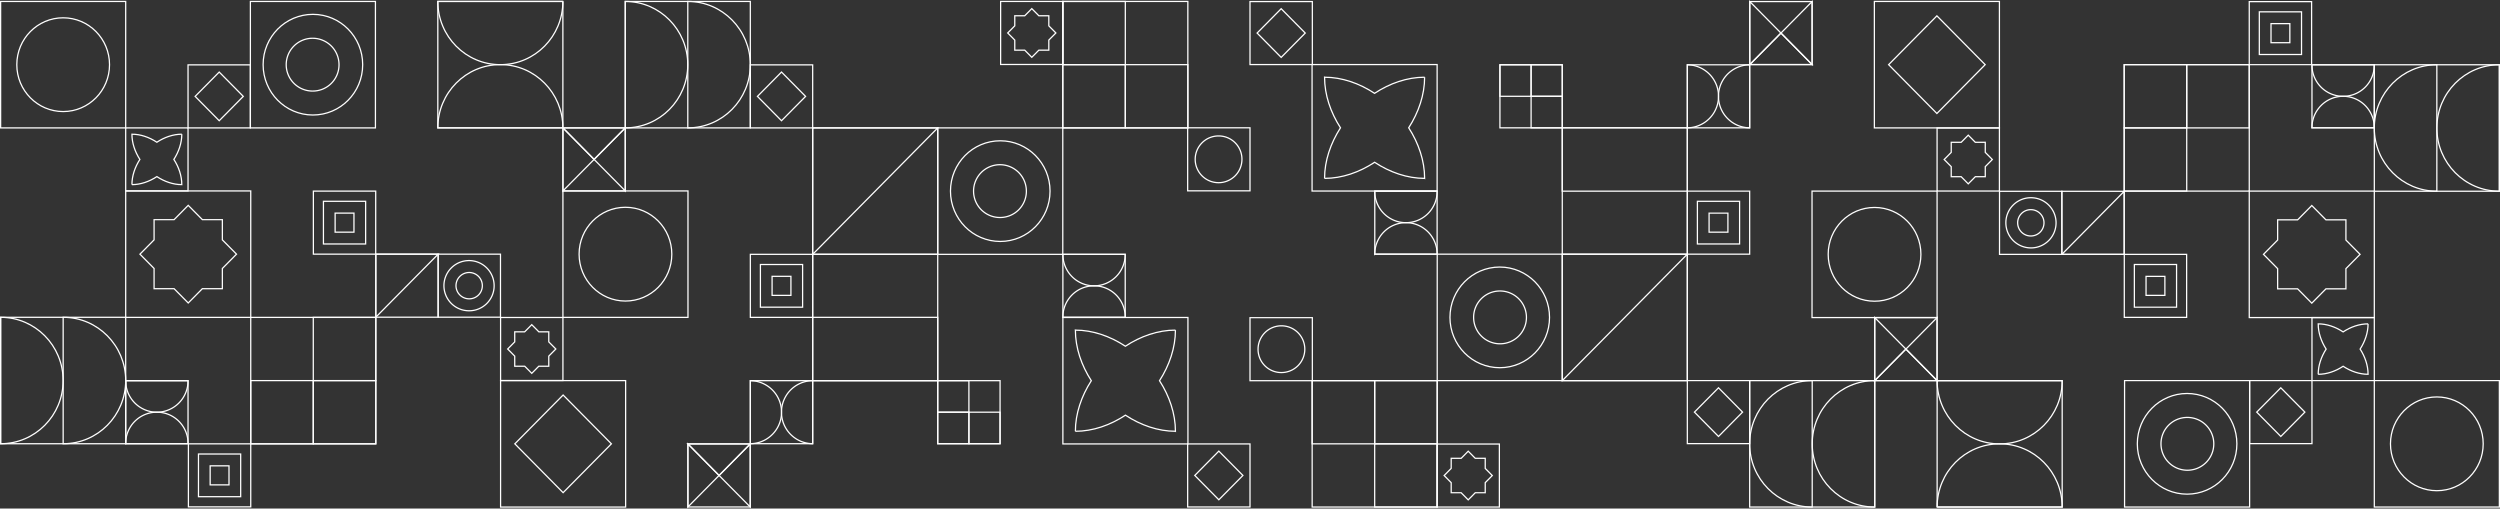 <svg xmlns="http://www.w3.org/2000/svg" width="2477.154" height="503.855" viewBox="0 0 2477.154 503.855">
  <rect x="0" y="0" width="2477.154" height="503.855" fill="#333333" stroke="none"/>
  <g id="Group_257" data-name="Group 257" transform="translate(0.625 -160.57)">
    <g id="Group_256" data-name="Group 256" transform="translate(0 162)">
      <g id="Group_224" data-name="Group 224" transform="translate(928.538 125.293)">
        <rect id="Rectangle_70" data-name="Rectangle 70" width="123.912" height="125.293" fill="none" stroke="#fff" stroke-miterlimit="10" stroke-width="1.25"/>
        <path id="Path_71" data-name="Path 71" d="M2699.633,484.1c-27.241,0-49.325-22.33-49.325-49.874s22.084-49.874,49.325-49.874,49.324,22.33,49.324,49.874-22.083,49.874-49.324,49.874h0" transform="translate(-2637.679 -371.577)" fill="none" stroke="#fff" stroke-miterlimit="10" stroke-width="1.25"/>
        <path id="Path_72" data-name="Path 72" d="M2742.205,502.663a26.159,26.159,0,1,1,25.869-26.158h0a26.015,26.015,0,0,1-25.869,26.158" transform="translate(-2680.251 -413.869)" fill="none" stroke="#fff" stroke-miterlimit="10" stroke-width="1.25"/>
      </g>
      <g id="Group_225" data-name="Group 225" transform="translate(247.464 0.011)">
        <rect id="Rectangle_70-2" data-name="Rectangle 70" width="123.912" height="125.293" fill="none" stroke="#fff" stroke-miterlimit="10" stroke-width="1.25"/>
        <path id="Path_71-2" data-name="Path 71" d="M782.35,135.307c-27.241,0-49.325-22.33-49.325-49.874s22.084-49.874,49.325-49.874,49.325,22.33,49.325,49.874-22.084,49.874-49.325,49.874h0" transform="translate(-720.396 -22.786)" fill="none" stroke="#fff" stroke-miterlimit="10" stroke-width="1.25"/>
        <path id="Path_72-2" data-name="Path 72" d="M824.923,153.871a26.159,26.159,0,1,1,25.869-26.158h0a26.015,26.015,0,0,1-25.869,26.158" transform="translate(-762.969 -65.078)" fill="none" stroke="#fff" stroke-miterlimit="10" stroke-width="1.25"/>
      </g>
      <g id="Group_226" data-name="Group 226" transform="translate(804.628 250.503)">
        <rect id="Rectangle_71" data-name="Rectangle 71" width="123.908" height="125.293" fill="none" stroke="#fff" stroke-miterlimit="10" stroke-width="1.25"/>
        <rect id="Rectangle_72" data-name="Rectangle 72" width="123.908" height="62.784" transform="translate(0 62.509)" fill="none" stroke="#fff" stroke-miterlimit="10" stroke-width="1.25"/>
      </g>
      <g id="Group_227" data-name="Group 227" transform="translate(1052.541 313.149)">
        <rect id="Rectangle_77" data-name="Rectangle 77" width="123.912" height="125.293" fill="none" stroke="#fff" stroke-miterlimit="10" stroke-width="1.25"/>
        <path id="Path_172" data-name="Path 172" d="M2998.731,1006.912c17.284,0,34.48-6.011,49.581-15.947,15.131,9.94,32.332,15.94,49.536,15.942l.006.005v-.005c0-17.473-5.944-34.858-15.769-50.124,9.833-15.3,15.769-32.7,15.769-50.1" transform="translate(-2986.335 -894.154)" fill="none" stroke="#fff" stroke-miterlimit="10" stroke-width="1.25"/>
        <path id="Path_173" data-name="Path 173" d="M3097.853,906.671c-17.284,0-34.481,6.011-49.581,15.947-15.13-9.94-32.332-15.94-49.535-15.942l-.006-.005v.005h0c0,17.473,5.945,34.857,15.769,50.122-9.833,15.3-15.769,32.7-15.769,50.1" transform="translate(-2986.335 -894.144)" fill="none" stroke="#fff" stroke-miterlimit="10" stroke-width="1.25"/>
      </g>
      <g id="Group_228" data-name="Group 228" transform="translate(618.927 0)">
        <rect id="Rectangle_78" data-name="Rectangle 78" width="123.912" height="125.293" fill="none" stroke="#fff" stroke-miterlimit="10" stroke-width="1.25"/>
        <path id="Path_80" data-name="Path 80" d="M1743.175-.03c34.217.01,61.948,28.066,61.938,62.664s-27.734,62.618-61.938,62.628Z" transform="translate(-1743.175 0.03)" fill="none" stroke="#fff" stroke-miterlimit="10" stroke-width="1.25"/>
        <path id="Path_81" data-name="Path 81" d="M1917.585-.03C1951.8-.039,1979.548,28,1979.557,62.6s-27.722,62.654-61.94,62.662h-.032Z" transform="translate(-1855.629 0.03)" fill="none" stroke="#fff" stroke-miterlimit="10" stroke-width="1.25"/>
      </g>
      <g id="Group_229" data-name="Group 229" transform="translate(0 312.964)">
        <rect id="Rectangle_78-2" data-name="Rectangle 78" width="123.912" height="125.293" transform="translate(0 0)" fill="none" stroke="#fff" stroke-miterlimit="10" stroke-width="1.25"/>
        <path id="Path_80-2" data-name="Path 80" d="M.842,871.278c34.217.01,61.948,28.066,61.938,62.664S35.045,996.561.842,996.571Z" transform="translate(-0.842 -871.278)" fill="none" stroke="#fff" stroke-miterlimit="10" stroke-width="1.25"/>
        <path id="Path_81-2" data-name="Path 81" d="M175.252,871.278c34.217-.009,61.963,28.032,61.972,62.63s-27.722,62.654-61.94,62.663h-.032Z" transform="translate(-113.296 -871.278)" fill="none" stroke="#fff" stroke-miterlimit="10" stroke-width="1.25"/>
      </g>
      <g id="Group_230" data-name="Group 230" transform="translate(495.383 375.703)">
        <rect id="Rectangle_79" data-name="Rectangle 79" width="123.912" height="125.293" fill="none" stroke="#fff" stroke-miterlimit="10" stroke-width="1.25"/>
        <path id="Rectangle_80" data-name="Rectangle 80" d="M.377.377,68.408,0l-.377,68.031L0,68.408Z" transform="translate(13.584 62.646) rotate(-45)" fill="none" stroke="#fff" stroke-width="1.25"/>
      </g>
      <g id="Group_231" data-name="Group 231" transform="translate(0.008 0.011)">
        <rect id="Rectangle_81" data-name="Rectangle 81" width="123.912" height="125.293" fill="none" stroke="#fff" stroke-miterlimit="10" stroke-width="1.25"/>
        <path id="Path_82" data-name="Path 82" d="M91.9,45.1c-25.37,0-45.936,20.8-45.936,46.448S66.531,137.993,91.9,137.993s45.936-20.8,45.936-46.448h0c0-25.653-20.566-46.448-45.936-46.448" transform="translate(-29.944 -28.898)" fill="none" stroke="#fff" stroke-miterlimit="10" stroke-width="1.25"/>
      </g>
      <g id="Group_232" data-name="Group 232" transform="translate(247.831 313.057)">
        <rect id="Rectangle_87" data-name="Rectangle 87" width="123.912" height="125.293" transform="translate(0 0.002)" fill="none" stroke="#fff" stroke-miterlimit="10" stroke-width="1.25"/>
        <rect id="Rectangle_88" data-name="Rectangle 88" width="61.956" height="62.646" transform="translate(61.956)" fill="none" stroke="#fff" stroke-miterlimit="10" stroke-width="1.25"/>
        <rect id="Rectangle_89" data-name="Rectangle 89" width="61.956" height="62.646" transform="translate(0 62.646)" fill="none" stroke="#fff" stroke-miterlimit="10" stroke-width="1.25"/>
        <rect id="Rectangle_90" data-name="Rectangle 90" width="61.956" height="62.646" transform="translate(61.956 62.646)" fill="none" stroke="#fff" stroke-miterlimit="10" stroke-width="1.25"/>
      </g>
      <g id="Group_233" data-name="Group 233" transform="translate(557.154 187.764)">
        <rect id="Rectangle_93" data-name="Rectangle 93" width="123.912" height="125.293" fill="none" stroke="#fff" stroke-miterlimit="10" stroke-width="1.25"/>
        <path id="Path_86" data-name="Path 86" d="M1660.316,567.811c-25.37,0-45.936,20.8-45.936,46.449s20.566,46.448,45.937,46.448,45.936-20.8,45.936-46.448-20.566-46.448-45.937-46.448h0" transform="translate(-1598.359 -551.613)" fill="none" stroke="#fff" stroke-miterlimit="10" stroke-width="1.25"/>
      </g>
      <g id="Group_234" data-name="Group 234" transform="translate(433.195 0)">
        <rect id="Rectangle_94" data-name="Rectangle 94" width="123.912" height="125.293" fill="none" stroke="#fff" stroke-miterlimit="10" stroke-width="1.25"/>
        <path id="Path_87" data-name="Path 87" d="M1220.324,236.839c0-34.6,27.739-62.646,61.956-62.646s61.956,28.048,61.956,62.646Z" transform="translate(-1220.324 -111.614)" fill="none" stroke="#fff" stroke-miterlimit="10" stroke-width="1.25"/>
        <path id="Path_88" data-name="Path 88" d="M1344.235-.03c0,34.6-27.737,62.647-61.954,62.648h0c-34.218,0-61.956-28.048-61.956-62.647h123.911Z" transform="translate(-1220.324 0.03)" fill="none" stroke="#fff" stroke-miterlimit="10" stroke-width="1.25"/>
      </g>
      <g id="Group_235" data-name="Group 235" transform="translate(804.626 125.291)">
        <rect id="Rectangle_95" data-name="Rectangle 95" width="123.912" height="125.291" transform="translate(0 0.006)" fill="none" stroke="#fff" stroke-miterlimit="10" stroke-width="1.25"/>
        <path id="Path_89" data-name="Path 89" d="M2389.843,348.786h-123.91V474.08Z" transform="translate(-2265.933 -348.786)" fill="none" stroke="#fff" stroke-miterlimit="10" stroke-width="1.25"/>
      </g>
      <g id="Group_236" data-name="Group 236" transform="translate(123.919 187.764)">
        <rect id="Rectangle_96" data-name="Rectangle 96" width="123.912" height="125.293" fill="none" stroke="#fff" stroke-miterlimit="10" stroke-width="1.25"/>
        <path id="Path_174" data-name="Path 174" d="M471.094,625l14.014-14.17-14.014-14.17V576.65H451.307L437.27,562.456,423.232,576.65H403.438v20.014l-14.007,14.163,14.007,14.164V645.04h19.828l14,14.16,14-14.16h19.821Z" transform="translate(-375.312 -548.182)" fill="none" stroke="#fff" stroke-miterlimit="10" stroke-width="1.25"/>
      </g>
      <g id="Group_237" data-name="Group 237" transform="translate(1052.45 0)">
        <rect id="Rectangle_99" data-name="Rectangle 99" width="123.912" height="125.293" fill="none" stroke="#fff" stroke-miterlimit="10" stroke-width="1.25"/>
        <rect id="Rectangle_100" data-name="Rectangle 100" width="61.956" height="62.646" transform="translate(61.956 62.646)" fill="none" stroke="#fff" stroke-miterlimit="10" stroke-width="1.25"/>
        <rect id="Rectangle_101" data-name="Rectangle 101" width="61.956" height="62.646" fill="none" stroke="#fff" stroke-miterlimit="10" stroke-width="1.25"/>
        <rect id="Rectangle_102" data-name="Rectangle 102" width="61.956" height="62.646" transform="translate(0 62.646)" fill="none" stroke="#fff" stroke-miterlimit="10" stroke-width="1.25"/>
      </g>
      <g id="Group_238" data-name="Group 238" transform="translate(433.513 250.411)">
        <rect id="Rectangle_70-3" data-name="Rectangle 70" width="61.772" height="62.461" fill="none" stroke="#fff" stroke-miterlimit="10" stroke-width="1.25"/>
        <path id="Path_71-3" data-name="Path 71" d="M1263.53,764.58a24.865,24.865,0,1,1,24.589-24.863,24.727,24.727,0,0,1-24.589,24.863h0" transform="translate(-1232.645 -708.487)" fill="none" stroke="#fff" stroke-miterlimit="10" stroke-width="1.25"/>
        <path id="Path_72-3" data-name="Path 72" d="M1284.753,773.835a13.041,13.041,0,1,1,12.9-13.04h0a12.969,12.969,0,0,1-12.9,13.04" transform="translate(-1253.868 -729.57)" fill="none" stroke="#fff" stroke-miterlimit="10" stroke-width="1.25"/>
      </g>
      <g id="Group_239" data-name="Group 239" transform="translate(680.982 438.44)">
        <rect id="Rectangle_73" data-name="Rectangle 73" width="61.772" height="62.461" transform="translate(0.001 0)" fill="none" stroke="#fff" stroke-miterlimit="10" stroke-width="1.25"/>
        <path id="Path_73" data-name="Path 73" d="M1917.866,1220.612l30.885,31.234-30.886,31.23Z" transform="translate(-1917.865 -1220.612)" fill="none" stroke="#fff" stroke-miterlimit="10" stroke-width="1.25"/>
        <path id="Path_74" data-name="Path 74" d="M2035.695,1283.073l-30.881-31.227,30.885-31.234Z" transform="translate(-1973.927 -1220.612)" fill="none" stroke="#fff" stroke-miterlimit="10" stroke-width="1.25"/>
        <path id="Path_75" data-name="Path 75" d="M1979.639,1220.613l-30.886,31.233-30.886-31.234Z" transform="translate(-1917.866 -1220.612)" fill="none" stroke="#fff" stroke-miterlimit="10" stroke-width="1.25"/>
      </g>
      <g id="Group_240" data-name="Group 240" transform="translate(557.154 125.292)">
        <rect id="Rectangle_73-2" data-name="Rectangle 73" width="61.772" height="62.461" transform="translate(0.001 0)" fill="none" stroke="#fff" stroke-miterlimit="10" stroke-width="1.25"/>
        <path id="Path_73-2" data-name="Path 73" d="M1569.279,348.791l30.885,31.234-30.886,31.23Z" transform="translate(-1569.278 -348.791)" fill="none" stroke="#fff" stroke-miterlimit="10" stroke-width="1.25"/>
        <path id="Path_74-2" data-name="Path 74" d="M1687.109,411.252l-30.88-31.227,30.885-31.234Z" transform="translate(-1625.341 -348.791)" fill="none" stroke="#fff" stroke-miterlimit="10" stroke-width="1.25"/>
        <path id="Path_75-2" data-name="Path 75" d="M1631.053,348.792l-30.886,31.233-30.886-31.234Z" transform="translate(-1569.28 -348.791)" fill="none" stroke="#fff" stroke-miterlimit="10" stroke-width="1.25"/>
      </g>
      <g id="Group_241" data-name="Group 241" transform="translate(309.879 187.942)">
        <rect id="Rectangle_74" data-name="Rectangle 74" width="61.772" height="62.461" fill="none" stroke="#fff" stroke-miterlimit="10" stroke-width="1.25"/>
        <rect id="Rectangle_75" data-name="Rectangle 75" width="41.821" height="42.287" transform="translate(9.975 10.087)" fill="none" stroke="#fff" stroke-miterlimit="10" stroke-width="1.25"/>
        <rect id="Rectangle_76" data-name="Rectangle 76" width="18.665" height="18.873" transform="translate(21.553 21.794)" fill="none" stroke="#fff" stroke-miterlimit="10" stroke-width="1.25"/>
      </g>
      <g id="Group_242" data-name="Group 242" transform="translate(742.854 250.574)">
        <rect id="Rectangle_74-2" data-name="Rectangle 74" width="61.772" height="62.461" fill="none" stroke="#fff" stroke-miterlimit="10" stroke-width="1.25"/>
        <rect id="Rectangle_75-2" data-name="Rectangle 75" width="41.821" height="42.287" transform="translate(9.975 10.087)" fill="none" stroke="#fff" stroke-miterlimit="10" stroke-width="1.25"/>
        <rect id="Rectangle_76-2" data-name="Rectangle 76" width="18.665" height="18.873" transform="translate(21.553 21.794)" fill="none" stroke="#fff" stroke-miterlimit="10" stroke-width="1.25"/>
      </g>
      <g id="Group_243" data-name="Group 243" transform="translate(186.059 438.349)">
        <rect id="Rectangle_74-3" data-name="Rectangle 74" width="61.772" height="62.461" fill="none" stroke="#fff" stroke-miterlimit="10" stroke-width="1.25"/>
        <rect id="Rectangle_75-3" data-name="Rectangle 75" width="41.821" height="42.287" transform="translate(9.975 10.087)" fill="none" stroke="#fff" stroke-miterlimit="10" stroke-width="1.25"/>
        <rect id="Rectangle_76-3" data-name="Rectangle 76" width="18.665" height="18.873" transform="translate(21.553 21.794)" fill="none" stroke="#fff" stroke-miterlimit="10" stroke-width="1.25"/>
      </g>
      <g id="Group_244" data-name="Group 244" transform="translate(123.919 125.303)">
        <rect id="Rectangle_77-2" data-name="Rectangle 77" width="61.772" height="62.461" fill="none" stroke="#fff" stroke-miterlimit="10" stroke-width="1.25"/>
        <path id="Path_175" data-name="Path 175" d="M367.082,416.179c8.616,0,17.189-3,24.717-7.95,7.543,4.955,16.118,7.947,24.694,7.947l0,0v0h0c0-8.711-2.964-17.377-7.861-24.987,4.9-7.628,7.861-16.3,7.861-24.975" transform="translate(-360.902 -359.967)" fill="none" stroke="#fff" stroke-miterlimit="10" stroke-width="1.25"/>
        <path id="Path_176" data-name="Path 176" d="M416.5,366.207c-8.616,0-17.189,3-24.717,7.95-7.543-4.955-16.118-7.947-24.694-7.947l0,0v0h0c0,8.711,2.964,17.377,7.861,24.987-4.9,7.628-7.861,16.3-7.861,24.975" transform="translate(-360.902 -359.962)" fill="none" stroke="#fff" stroke-miterlimit="10" stroke-width="1.25"/>
      </g>
      <g id="Group_245" data-name="Group 245" transform="translate(185.692 62.843)">
        <rect id="Rectangle_79-2" data-name="Rectangle 79" width="61.772" height="62.461" fill="none" stroke="#fff" stroke-miterlimit="10" stroke-width="1.25"/>
        <path id="Rectangle_80-2" data-name="Rectangle 80" d="M.188.188,34.1,0l-.188,33.915L0,34.1Z" transform="translate(6.772 31.23) rotate(-45)" fill="none" stroke="#fff" stroke-width="1.25"/>
      </g>
      <g id="Group_246" data-name="Group 246" transform="translate(742.854 375.762)">
        <rect id="Rectangle_82" data-name="Rectangle 82" width="61.772" height="62.461" fill="none" stroke="#fff" stroke-miterlimit="10" stroke-width="1.25"/>
        <path id="Path_83" data-name="Path 83" d="M2209.863,1108.574a31.232,31.232,0,0,1-.007-62.461h.007Z" transform="translate(-2148.092 -1046.113)" fill="none" stroke="#fff" stroke-miterlimit="10" stroke-width="1.25"/>
        <path id="Path_84" data-name="Path 84" d="M2092.039,1046.113a31.232,31.232,0,0,1,0,62.461h0Z" transform="translate(-2092.039 -1046.113)" fill="none" stroke="#fff" stroke-miterlimit="10" stroke-width="1.25"/>
      </g>
      <g id="Group_247" data-name="Group 247" transform="translate(990.858 0)">
        <rect id="Rectangle_84" data-name="Rectangle 84" width="61.772" height="62.461" fill="none" stroke="#fff" stroke-miterlimit="10" stroke-width="1.25"/>
        <path id="Path_177" data-name="Path 177" d="M2850.718,50.959,2857.7,43.9l-6.986-7.064V26.858h-9.863l-7-7.077-7,7.077h-9.867v9.977l-6.983,7.061,6.983,7.061v10h9.886l6.98,7.058,6.98-7.058h9.882Z" transform="translate(-2802.969 -12.665)" fill="none" stroke="#fff" stroke-miterlimit="10" stroke-width="1.25"/>
      </g>
      <g id="Group_248" data-name="Group 248" transform="translate(742.854 62.843)">
        <rect id="Rectangle_91" data-name="Rectangle 91" width="61.772" height="62.461" fill="none" stroke="#fff" stroke-miterlimit="10" stroke-width="1.25"/>
        <path id="Rectangle_92" data-name="Rectangle 92" d="M.188.188,34.1,0l-.188,33.915L0,34.1Z" transform="translate(6.772 31.23) rotate(-45)" fill="none" stroke="#fff" stroke-width="1.25"/>
      </g>
      <g id="Group_249" data-name="Group 249" transform="translate(1176.18 438.442)">
        <rect id="Rectangle_91-2" data-name="Rectangle 91" width="61.772" height="62.461" fill="none" stroke="#fff" stroke-miterlimit="10" stroke-width="1.25"/>
        <path id="Rectangle_92-2" data-name="Rectangle 92" d="M.188.188,34.1,0l-.188,33.915L0,34.1Z" transform="translate(6.772 31.23) rotate(-45)" fill="none" stroke="#fff" stroke-width="1.25"/>
      </g>
      <g id="Group_250" data-name="Group 250" transform="translate(1176.18 125.2)">
        <rect id="Rectangle_93-2" data-name="Rectangle 93" width="61.772" height="62.461" fill="none" stroke="#fff" stroke-miterlimit="10" stroke-width="1.25"/>
        <path id="Path_86-2" data-name="Path 86" d="M3357.273,371.014a23.157,23.157,0,1,0,22.9,23.155,23.028,23.028,0,0,0-22.9-23.155h0" transform="translate(-3326.386 -362.939)" fill="none" stroke="#fff" stroke-miterlimit="10" stroke-width="1.25"/>
      </g>
      <g id="Group_251" data-name="Group 251" transform="translate(1052.541 250.585)">
        <rect id="Rectangle_94-2" data-name="Rectangle 94" width="61.772" height="62.461" fill="none" stroke="#fff" stroke-miterlimit="10" stroke-width="1.25"/>
        <path id="Path_87-2" data-name="Path 87" d="M2963.836,815.7a30.888,30.888,0,1,1,61.772,0Z" transform="translate(-2963.836 -753.269)" fill="none" stroke="#fff" stroke-miterlimit="10" stroke-width="1.25"/>
        <path id="Path_88-2" data-name="Path 88" d="M3025.608,697.613a31.06,31.06,0,0,1-30.885,31.231h0a31.06,31.06,0,0,1-30.886-31.23h61.772Z" transform="translate(-2963.836 -697.613)" fill="none" stroke="#fff" stroke-miterlimit="10" stroke-width="1.25"/>
      </g>
      <g id="Group_252" data-name="Group 252" transform="translate(123.919 375.796)">
        <rect id="Rectangle_94-3" data-name="Rectangle 94" width="61.772" height="62.461" transform="translate(0 0)" fill="none" stroke="#fff" stroke-miterlimit="10" stroke-width="1.25"/>
        <path id="Path_87-3" data-name="Path 87" d="M349.686,1164.29a30.888,30.888,0,1,1,61.772,0Z" transform="translate(-349.686 -1101.863)" fill="none" stroke="#fff" stroke-miterlimit="10" stroke-width="1.25"/>
        <path id="Path_88-3" data-name="Path 88" d="M411.458,1046.206a31.06,31.06,0,0,1-30.885,31.231h0a31.06,31.06,0,0,1-30.886-31.231h61.772Z" transform="translate(-349.686 -1046.206)" fill="none" stroke="#fff" stroke-miterlimit="10" stroke-width="1.25"/>
      </g>
      <g id="Group_253" data-name="Group 253" transform="translate(371.742 250.41)">
        <rect id="Rectangle_95-2" data-name="Rectangle 95" width="61.772" height="62.46" transform="translate(0 0.003)" fill="none" stroke="#fff" stroke-miterlimit="10" stroke-width="1.25"/>
        <path id="Path_89-2" data-name="Path 89" d="M1109.1,697.126h-61.771v62.461Z" transform="translate(-1047.326 -697.126)" fill="none" stroke="#fff" stroke-miterlimit="10" stroke-width="1.25"/>
      </g>
      <g id="Group_254" data-name="Group 254" transform="translate(495.383 313.149)">
        <rect id="Rectangle_96-2" data-name="Rectangle 96" width="61.772" height="62.461" fill="none" stroke="#fff" stroke-miterlimit="10" stroke-width="1.25"/>
        <path id="Path_178" data-name="Path 178" d="M1455.911,922.785l6.986-7.064-6.986-7.064v-9.974h-9.864l-7-7.076-7,7.076h-9.868v9.978l-6.983,7.061,6.983,7.061v9.995h9.885l6.981,7.059,6.981-7.059h9.881Z" transform="translate(-1408.162 -884.491)" fill="none" stroke="#fff" stroke-miterlimit="10" stroke-width="1.25"/>
      </g>
      <g id="Group_255" data-name="Group 255" transform="translate(928.538 375.762)">
        <rect id="Rectangle_99-2" data-name="Rectangle 99" width="61.772" height="62.461" fill="none" stroke="#fff" stroke-miterlimit="10" stroke-width="1.25"/>
        <rect id="Rectangle_100-2" data-name="Rectangle 100" width="30.886" height="31.23" transform="translate(30.886 31.23)" fill="none" stroke="#fff" stroke-miterlimit="10" stroke-width="1.25"/>
        <rect id="Rectangle_101-2" data-name="Rectangle 101" width="30.886" height="31.23" fill="none" stroke="#fff" stroke-miterlimit="10" stroke-width="1.25"/>
        <rect id="Rectangle_102-2" data-name="Rectangle 102" width="30.886" height="31.23" transform="translate(0 31.23)" fill="none" stroke="#fff" stroke-miterlimit="10" stroke-width="1.25"/>
      </g>
    </g>
  </g>
  <g id="Group_258" data-name="Group 258" transform="translate(2476.529 664.425) rotate(180)">
    <g id="Group_256-2" data-name="Group 256" transform="translate(0 162)">
      <g id="Group_224-2" data-name="Group 224" transform="translate(928.538 125.293)">
        <rect id="Rectangle_70-4" data-name="Rectangle 70" width="123.912" height="125.293" fill="none" stroke="#fff" stroke-miterlimit="10" stroke-width="1.25"/>
        <path id="Path_71-4" data-name="Path 71" d="M2699.633,484.1c-27.241,0-49.325-22.33-49.325-49.874s22.084-49.874,49.325-49.874,49.324,22.33,49.324,49.874-22.083,49.874-49.324,49.874h0" transform="translate(-2637.679 -371.577)" fill="none" stroke="#fff" stroke-miterlimit="10" stroke-width="1.25"/>
        <path id="Path_72-4" data-name="Path 72" d="M2742.205,502.663a26.159,26.159,0,1,1,25.869-26.158h0a26.015,26.015,0,0,1-25.869,26.158" transform="translate(-2680.251 -413.869)" fill="none" stroke="#fff" stroke-miterlimit="10" stroke-width="1.25"/>
      </g>
      <g id="Group_225-2" data-name="Group 225" transform="translate(247.464 0.011)">
        <rect id="Rectangle_70-5" data-name="Rectangle 70" width="123.912" height="125.293" fill="none" stroke="#fff" stroke-miterlimit="10" stroke-width="1.25"/>
        <path id="Path_71-5" data-name="Path 71" d="M782.35,135.307c-27.241,0-49.325-22.33-49.325-49.874s22.084-49.874,49.325-49.874,49.325,22.33,49.325,49.874-22.084,49.874-49.325,49.874h0" transform="translate(-720.396 -22.786)" fill="none" stroke="#fff" stroke-miterlimit="10" stroke-width="1.25"/>
        <path id="Path_72-5" data-name="Path 72" d="M824.923,153.871a26.159,26.159,0,1,1,25.869-26.158h0a26.015,26.015,0,0,1-25.869,26.158" transform="translate(-762.969 -65.078)" fill="none" stroke="#fff" stroke-miterlimit="10" stroke-width="1.25"/>
      </g>
      <g id="Group_226-2" data-name="Group 226" transform="translate(804.628 250.503)">
        <rect id="Rectangle_71-2" data-name="Rectangle 71" width="123.908" height="125.293" fill="none" stroke="#fff" stroke-miterlimit="10" stroke-width="1.25"/>
        <rect id="Rectangle_72-2" data-name="Rectangle 72" width="123.908" height="62.784" transform="translate(0 62.509)" fill="none" stroke="#fff" stroke-miterlimit="10" stroke-width="1.25"/>
      </g>
      <g id="Group_227-2" data-name="Group 227" transform="translate(1052.541 313.149)">
        <rect id="Rectangle_77-3" data-name="Rectangle 77" width="123.912" height="125.293" fill="none" stroke="#fff" stroke-miterlimit="10" stroke-width="1.25"/>
        <path id="Path_172-2" data-name="Path 172" d="M2998.731,1006.912c17.284,0,34.48-6.011,49.581-15.947,15.131,9.94,32.332,15.94,49.536,15.942l.006.005v-.005c0-17.473-5.944-34.858-15.769-50.124,9.833-15.3,15.769-32.7,15.769-50.1" transform="translate(-2986.335 -894.154)" fill="none" stroke="#fff" stroke-miterlimit="10" stroke-width="1.25"/>
        <path id="Path_173-2" data-name="Path 173" d="M3097.853,906.671c-17.284,0-34.481,6.011-49.581,15.947-15.13-9.94-32.332-15.94-49.535-15.942l-.006-.005v.005h0c0,17.473,5.945,34.857,15.769,50.122-9.833,15.3-15.769,32.7-15.769,50.1" transform="translate(-2986.335 -894.144)" fill="none" stroke="#fff" stroke-miterlimit="10" stroke-width="1.25"/>
      </g>
      <g id="Group_228-2" data-name="Group 228" transform="translate(618.927 0)">
        <rect id="Rectangle_78-3" data-name="Rectangle 78" width="123.912" height="125.293" fill="none" stroke="#fff" stroke-miterlimit="10" stroke-width="1.25"/>
        <path id="Path_80-3" data-name="Path 80" d="M1743.175-.03c34.217.01,61.948,28.066,61.938,62.664s-27.734,62.618-61.938,62.628Z" transform="translate(-1743.175 0.03)" fill="none" stroke="#fff" stroke-miterlimit="10" stroke-width="1.25"/>
        <path id="Path_81-3" data-name="Path 81" d="M1917.585-.03C1951.8-.039,1979.548,28,1979.557,62.6s-27.722,62.654-61.94,62.662h-.032Z" transform="translate(-1855.629 0.03)" fill="none" stroke="#fff" stroke-miterlimit="10" stroke-width="1.25"/>
      </g>
      <g id="Group_229-2" data-name="Group 229" transform="translate(0 312.964)">
        <rect id="Rectangle_78-4" data-name="Rectangle 78" width="123.912" height="125.293" transform="translate(0 0)" fill="none" stroke="#fff" stroke-miterlimit="10" stroke-width="1.25"/>
        <path id="Path_80-4" data-name="Path 80" d="M.842,871.278c34.217.01,61.948,28.066,61.938,62.664S35.045,996.561.842,996.571Z" transform="translate(-0.842 -871.278)" fill="none" stroke="#fff" stroke-miterlimit="10" stroke-width="1.25"/>
        <path id="Path_81-4" data-name="Path 81" d="M175.252,871.278c34.217-.009,61.963,28.032,61.972,62.63s-27.722,62.654-61.94,62.663h-.032Z" transform="translate(-113.296 -871.278)" fill="none" stroke="#fff" stroke-miterlimit="10" stroke-width="1.25"/>
      </g>
      <g id="Group_230-2" data-name="Group 230" transform="translate(495.383 375.703)">
        <rect id="Rectangle_79-3" data-name="Rectangle 79" width="123.912" height="125.293" fill="none" stroke="#fff" stroke-miterlimit="10" stroke-width="1.25"/>
        <path id="Rectangle_80-3" data-name="Rectangle 80" d="M.377.377,68.408,0l-.377,68.031L0,68.408Z" transform="translate(13.584 62.646) rotate(-45)" fill="none" stroke="#fff" stroke-width="1.25"/>
      </g>
      <g id="Group_231-2" data-name="Group 231" transform="translate(0.008 0.011)">
        <rect id="Rectangle_81-2" data-name="Rectangle 81" width="123.912" height="125.293" fill="none" stroke="#fff" stroke-miterlimit="10" stroke-width="1.25"/>
        <path id="Path_82-2" data-name="Path 82" d="M91.9,45.1c-25.37,0-45.936,20.8-45.936,46.448S66.531,137.993,91.9,137.993s45.936-20.8,45.936-46.448h0c0-25.653-20.566-46.448-45.936-46.448" transform="translate(-29.944 -28.898)" fill="none" stroke="#fff" stroke-miterlimit="10" stroke-width="1.25"/>
      </g>
      <g id="Group_232-2" data-name="Group 232" transform="translate(247.831 313.057)">
        <rect id="Rectangle_87-2" data-name="Rectangle 87" width="123.912" height="125.293" transform="translate(0 0.002)" fill="none" stroke="#fff" stroke-miterlimit="10" stroke-width="1.25"/>
        <rect id="Rectangle_88-2" data-name="Rectangle 88" width="61.956" height="62.646" transform="translate(61.956)" fill="none" stroke="#fff" stroke-miterlimit="10" stroke-width="1.25"/>
        <rect id="Rectangle_89-2" data-name="Rectangle 89" width="61.956" height="62.646" transform="translate(0 62.646)" fill="none" stroke="#fff" stroke-miterlimit="10" stroke-width="1.25"/>
        <rect id="Rectangle_90-2" data-name="Rectangle 90" width="61.956" height="62.646" transform="translate(61.956 62.646)" fill="none" stroke="#fff" stroke-miterlimit="10" stroke-width="1.25"/>
      </g>
      <g id="Group_233-2" data-name="Group 233" transform="translate(557.154 187.764)">
        <rect id="Rectangle_93-3" data-name="Rectangle 93" width="123.912" height="125.293" fill="none" stroke="#fff" stroke-miterlimit="10" stroke-width="1.25"/>
        <path id="Path_86-3" data-name="Path 86" d="M1660.316,567.811c-25.37,0-45.936,20.8-45.936,46.449s20.566,46.448,45.937,46.448,45.936-20.8,45.936-46.448-20.566-46.448-45.937-46.448h0" transform="translate(-1598.359 -551.613)" fill="none" stroke="#fff" stroke-miterlimit="10" stroke-width="1.25"/>
      </g>
      <g id="Group_234-2" data-name="Group 234" transform="translate(433.195 0)">
        <rect id="Rectangle_94-4" data-name="Rectangle 94" width="123.912" height="125.293" fill="none" stroke="#fff" stroke-miterlimit="10" stroke-width="1.25"/>
        <path id="Path_87-4" data-name="Path 87" d="M1220.324,236.839c0-34.6,27.739-62.646,61.956-62.646s61.956,28.048,61.956,62.646Z" transform="translate(-1220.324 -111.614)" fill="none" stroke="#fff" stroke-miterlimit="10" stroke-width="1.25"/>
        <path id="Path_88-4" data-name="Path 88" d="M1344.235-.03c0,34.6-27.737,62.647-61.954,62.648h0c-34.218,0-61.956-28.048-61.956-62.647h123.911Z" transform="translate(-1220.324 0.03)" fill="none" stroke="#fff" stroke-miterlimit="10" stroke-width="1.25"/>
      </g>
      <g id="Group_235-2" data-name="Group 235" transform="translate(804.626 125.291)">
        <rect id="Rectangle_95-3" data-name="Rectangle 95" width="123.912" height="125.291" transform="translate(0 0.006)" fill="none" stroke="#fff" stroke-miterlimit="10" stroke-width="1.25"/>
        <path id="Path_89-3" data-name="Path 89" d="M2389.843,348.786h-123.91V474.08Z" transform="translate(-2265.933 -348.786)" fill="none" stroke="#fff" stroke-miterlimit="10" stroke-width="1.25"/>
      </g>
      <g id="Group_236-2" data-name="Group 236" transform="translate(123.919 187.764)">
        <rect id="Rectangle_96-3" data-name="Rectangle 96" width="123.912" height="125.293" fill="none" stroke="#fff" stroke-miterlimit="10" stroke-width="1.25"/>
        <path id="Path_174-2" data-name="Path 174" d="M471.094,625l14.014-14.17-14.014-14.17V576.65H451.307L437.27,562.456,423.232,576.65H403.438v20.014l-14.007,14.163,14.007,14.164V645.04h19.828l14,14.16,14-14.16h19.821Z" transform="translate(-375.312 -548.182)" fill="none" stroke="#fff" stroke-miterlimit="10" stroke-width="1.25"/>
      </g>
      <g id="Group_237-2" data-name="Group 237" transform="translate(1052.45 0)">
        <rect id="Rectangle_99-3" data-name="Rectangle 99" width="123.912" height="125.293" fill="none" stroke="#fff" stroke-miterlimit="10" stroke-width="1.25"/>
        <rect id="Rectangle_100-3" data-name="Rectangle 100" width="61.956" height="62.646" transform="translate(61.956 62.646)" fill="none" stroke="#fff" stroke-miterlimit="10" stroke-width="1.25"/>
        <rect id="Rectangle_101-3" data-name="Rectangle 101" width="61.956" height="62.646" fill="none" stroke="#fff" stroke-miterlimit="10" stroke-width="1.25"/>
        <rect id="Rectangle_102-3" data-name="Rectangle 102" width="61.956" height="62.646" transform="translate(0 62.646)" fill="none" stroke="#fff" stroke-miterlimit="10" stroke-width="1.25"/>
      </g>
      <g id="Group_238-2" data-name="Group 238" transform="translate(433.513 250.411)">
        <rect id="Rectangle_70-6" data-name="Rectangle 70" width="61.772" height="62.461" fill="none" stroke="#fff" stroke-miterlimit="10" stroke-width="1.25"/>
        <path id="Path_71-6" data-name="Path 71" d="M1263.53,764.58a24.865,24.865,0,1,1,24.589-24.863,24.727,24.727,0,0,1-24.589,24.863h0" transform="translate(-1232.645 -708.487)" fill="none" stroke="#fff" stroke-miterlimit="10" stroke-width="1.25"/>
        <path id="Path_72-6" data-name="Path 72" d="M1284.753,773.835a13.041,13.041,0,1,1,12.9-13.04h0a12.969,12.969,0,0,1-12.9,13.04" transform="translate(-1253.868 -729.57)" fill="none" stroke="#fff" stroke-miterlimit="10" stroke-width="1.25"/>
      </g>
      <g id="Group_239-2" data-name="Group 239" transform="translate(680.982 438.44)">
        <rect id="Rectangle_73-3" data-name="Rectangle 73" width="61.772" height="62.461" transform="translate(0.001 0)" fill="none" stroke="#fff" stroke-miterlimit="10" stroke-width="1.25"/>
        <path id="Path_73-3" data-name="Path 73" d="M1917.866,1220.612l30.885,31.234-30.886,31.23Z" transform="translate(-1917.865 -1220.612)" fill="none" stroke="#fff" stroke-miterlimit="10" stroke-width="1.25"/>
        <path id="Path_74-3" data-name="Path 74" d="M2035.695,1283.073l-30.881-31.227,30.885-31.234Z" transform="translate(-1973.927 -1220.612)" fill="none" stroke="#fff" stroke-miterlimit="10" stroke-width="1.25"/>
        <path id="Path_75-3" data-name="Path 75" d="M1979.639,1220.613l-30.886,31.233-30.886-31.234Z" transform="translate(-1917.866 -1220.612)" fill="none" stroke="#fff" stroke-miterlimit="10" stroke-width="1.25"/>
      </g>
      <g id="Group_240-2" data-name="Group 240" transform="translate(557.154 125.292)">
        <rect id="Rectangle_73-4" data-name="Rectangle 73" width="61.772" height="62.461" transform="translate(0.001 0)" fill="none" stroke="#fff" stroke-miterlimit="10" stroke-width="1.25"/>
        <path id="Path_73-4" data-name="Path 73" d="M1569.279,348.791l30.885,31.234-30.886,31.23Z" transform="translate(-1569.278 -348.791)" fill="none" stroke="#fff" stroke-miterlimit="10" stroke-width="1.25"/>
        <path id="Path_74-4" data-name="Path 74" d="M1687.109,411.252l-30.88-31.227,30.885-31.234Z" transform="translate(-1625.341 -348.791)" fill="none" stroke="#fff" stroke-miterlimit="10" stroke-width="1.25"/>
        <path id="Path_75-4" data-name="Path 75" d="M1631.053,348.792l-30.886,31.233-30.886-31.234Z" transform="translate(-1569.28 -348.791)" fill="none" stroke="#fff" stroke-miterlimit="10" stroke-width="1.25"/>
      </g>
      <g id="Group_241-2" data-name="Group 241" transform="translate(309.879 187.942)">
        <rect id="Rectangle_74-4" data-name="Rectangle 74" width="61.772" height="62.461" fill="none" stroke="#fff" stroke-miterlimit="10" stroke-width="1.25"/>
        <rect id="Rectangle_75-4" data-name="Rectangle 75" width="41.821" height="42.287" transform="translate(9.975 10.087)" fill="none" stroke="#fff" stroke-miterlimit="10" stroke-width="1.25"/>
        <rect id="Rectangle_76-4" data-name="Rectangle 76" width="18.665" height="18.873" transform="translate(21.553 21.794)" fill="none" stroke="#fff" stroke-miterlimit="10" stroke-width="1.25"/>
      </g>
      <g id="Group_242-2" data-name="Group 242" transform="translate(742.854 250.574)">
        <rect id="Rectangle_74-5" data-name="Rectangle 74" width="61.772" height="62.461" fill="none" stroke="#fff" stroke-miterlimit="10" stroke-width="1.25"/>
        <rect id="Rectangle_75-5" data-name="Rectangle 75" width="41.821" height="42.287" transform="translate(9.975 10.087)" fill="none" stroke="#fff" stroke-miterlimit="10" stroke-width="1.25"/>
        <rect id="Rectangle_76-5" data-name="Rectangle 76" width="18.665" height="18.873" transform="translate(21.553 21.794)" fill="none" stroke="#fff" stroke-miterlimit="10" stroke-width="1.25"/>
      </g>
      <g id="Group_243-2" data-name="Group 243" transform="translate(186.059 438.349)">
        <rect id="Rectangle_74-6" data-name="Rectangle 74" width="61.772" height="62.461" fill="none" stroke="#fff" stroke-miterlimit="10" stroke-width="1.25"/>
        <rect id="Rectangle_75-6" data-name="Rectangle 75" width="41.821" height="42.287" transform="translate(9.975 10.087)" fill="none" stroke="#fff" stroke-miterlimit="10" stroke-width="1.25"/>
        <rect id="Rectangle_76-6" data-name="Rectangle 76" width="18.665" height="18.873" transform="translate(21.553 21.794)" fill="none" stroke="#fff" stroke-miterlimit="10" stroke-width="1.25"/>
      </g>
      <g id="Group_244-2" data-name="Group 244" transform="translate(123.919 125.303)">
        <rect id="Rectangle_77-4" data-name="Rectangle 77" width="61.772" height="62.461" fill="none" stroke="#fff" stroke-miterlimit="10" stroke-width="1.25"/>
        <path id="Path_175-2" data-name="Path 175" d="M367.082,416.179c8.616,0,17.189-3,24.717-7.95,7.543,4.955,16.118,7.947,24.694,7.947l0,0v0h0c0-8.711-2.964-17.377-7.861-24.987,4.9-7.628,7.861-16.3,7.861-24.975" transform="translate(-360.902 -359.967)" fill="none" stroke="#fff" stroke-miterlimit="10" stroke-width="1.25"/>
        <path id="Path_176-2" data-name="Path 176" d="M416.5,366.207c-8.616,0-17.189,3-24.717,7.95-7.543-4.955-16.118-7.947-24.694-7.947l0,0v0h0c0,8.711,2.964,17.377,7.861,24.987-4.9,7.628-7.861,16.3-7.861,24.975" transform="translate(-360.902 -359.962)" fill="none" stroke="#fff" stroke-miterlimit="10" stroke-width="1.25"/>
      </g>
      <g id="Group_245-2" data-name="Group 245" transform="translate(185.692 62.843)">
        <rect id="Rectangle_79-4" data-name="Rectangle 79" width="61.772" height="62.461" fill="none" stroke="#fff" stroke-miterlimit="10" stroke-width="1.25"/>
        <path id="Rectangle_80-4" data-name="Rectangle 80" d="M.188.188,34.1,0l-.188,33.915L0,34.1Z" transform="translate(6.772 31.23) rotate(-45)" fill="none" stroke="#fff" stroke-width="1.25"/>
      </g>
      <g id="Group_246-2" data-name="Group 246" transform="translate(742.854 375.762)">
        <rect id="Rectangle_82-2" data-name="Rectangle 82" width="61.772" height="62.461" fill="none" stroke="#fff" stroke-miterlimit="10" stroke-width="1.25"/>
        <path id="Path_83-2" data-name="Path 83" d="M2209.863,1108.574a31.232,31.232,0,0,1-.007-62.461h.007Z" transform="translate(-2148.092 -1046.113)" fill="none" stroke="#fff" stroke-miterlimit="10" stroke-width="1.25"/>
        <path id="Path_84-2" data-name="Path 84" d="M2092.039,1046.113a31.232,31.232,0,0,1,0,62.461h0Z" transform="translate(-2092.039 -1046.113)" fill="none" stroke="#fff" stroke-miterlimit="10" stroke-width="1.25"/>
      </g>
      <g id="Group_247-2" data-name="Group 247" transform="translate(990.858 0)">
        <rect id="Rectangle_84-2" data-name="Rectangle 84" width="61.772" height="62.461" fill="none" stroke="#fff" stroke-miterlimit="10" stroke-width="1.25"/>
        <path id="Path_177-2" data-name="Path 177" d="M2850.718,50.959,2857.7,43.9l-6.986-7.064V26.858h-9.863l-7-7.077-7,7.077h-9.867v9.977l-6.983,7.061,6.983,7.061v10h9.886l6.98,7.058,6.98-7.058h9.882Z" transform="translate(-2802.969 -12.665)" fill="none" stroke="#fff" stroke-miterlimit="10" stroke-width="1.25"/>
      </g>
      <g id="Group_248-2" data-name="Group 248" transform="translate(742.854 62.843)">
        <rect id="Rectangle_91-3" data-name="Rectangle 91" width="61.772" height="62.461" fill="none" stroke="#fff" stroke-miterlimit="10" stroke-width="1.25"/>
        <path id="Rectangle_92-3" data-name="Rectangle 92" d="M.188.188,34.1,0l-.188,33.915L0,34.1Z" transform="translate(6.772 31.23) rotate(-45)" fill="none" stroke="#fff" stroke-width="1.25"/>
      </g>
      <g id="Group_249-2" data-name="Group 249" transform="translate(1176.18 438.442)">
        <rect id="Rectangle_91-4" data-name="Rectangle 91" width="61.772" height="62.461" fill="none" stroke="#fff" stroke-miterlimit="10" stroke-width="1.25"/>
        <path id="Rectangle_92-4" data-name="Rectangle 92" d="M.188.188,34.1,0l-.188,33.915L0,34.1Z" transform="translate(6.772 31.23) rotate(-45)" fill="none" stroke="#fff" stroke-width="1.25"/>
      </g>
      <g id="Group_250-2" data-name="Group 250" transform="translate(1176.18 125.2)">
        <rect id="Rectangle_93-4" data-name="Rectangle 93" width="61.772" height="62.461" fill="none" stroke="#fff" stroke-miterlimit="10" stroke-width="1.25"/>
        <path id="Path_86-4" data-name="Path 86" d="M3357.273,371.014a23.157,23.157,0,1,0,22.9,23.155,23.028,23.028,0,0,0-22.9-23.155h0" transform="translate(-3326.386 -362.939)" fill="none" stroke="#fff" stroke-miterlimit="10" stroke-width="1.25"/>
      </g>
      <g id="Group_251-2" data-name="Group 251" transform="translate(1052.541 250.585)">
        <rect id="Rectangle_94-5" data-name="Rectangle 94" width="61.772" height="62.461" fill="none" stroke="#fff" stroke-miterlimit="10" stroke-width="1.25"/>
        <path id="Path_87-5" data-name="Path 87" d="M2963.836,815.7a30.888,30.888,0,1,1,61.772,0Z" transform="translate(-2963.836 -753.269)" fill="none" stroke="#fff" stroke-miterlimit="10" stroke-width="1.25"/>
        <path id="Path_88-5" data-name="Path 88" d="M3025.608,697.613a31.06,31.06,0,0,1-30.885,31.231h0a31.06,31.06,0,0,1-30.886-31.23h61.772Z" transform="translate(-2963.836 -697.613)" fill="none" stroke="#fff" stroke-miterlimit="10" stroke-width="1.25"/>
      </g>
      <g id="Group_252-2" data-name="Group 252" transform="translate(123.919 375.796)">
        <rect id="Rectangle_94-6" data-name="Rectangle 94" width="61.772" height="62.461" transform="translate(0 0)" fill="none" stroke="#fff" stroke-miterlimit="10" stroke-width="1.25"/>
        <path id="Path_87-6" data-name="Path 87" d="M349.686,1164.29a30.888,30.888,0,1,1,61.772,0Z" transform="translate(-349.686 -1101.863)" fill="none" stroke="#fff" stroke-miterlimit="10" stroke-width="1.25"/>
        <path id="Path_88-6" data-name="Path 88" d="M411.458,1046.206a31.06,31.06,0,0,1-30.885,31.231h0a31.06,31.06,0,0,1-30.886-31.231h61.772Z" transform="translate(-349.686 -1046.206)" fill="none" stroke="#fff" stroke-miterlimit="10" stroke-width="1.25"/>
      </g>
      <g id="Group_253-2" data-name="Group 253" transform="translate(371.742 250.41)">
        <rect id="Rectangle_95-4" data-name="Rectangle 95" width="61.772" height="62.46" transform="translate(0 0.003)" fill="none" stroke="#fff" stroke-miterlimit="10" stroke-width="1.25"/>
        <path id="Path_89-4" data-name="Path 89" d="M1109.1,697.126h-61.771v62.461Z" transform="translate(-1047.326 -697.126)" fill="none" stroke="#fff" stroke-miterlimit="10" stroke-width="1.25"/>
      </g>
      <g id="Group_254-2" data-name="Group 254" transform="translate(495.383 313.149)">
        <rect id="Rectangle_96-4" data-name="Rectangle 96" width="61.772" height="62.461" fill="none" stroke="#fff" stroke-miterlimit="10" stroke-width="1.25"/>
        <path id="Path_178-2" data-name="Path 178" d="M1455.911,922.785l6.986-7.064-6.986-7.064v-9.974h-9.864l-7-7.076-7,7.076h-9.868v9.978l-6.983,7.061,6.983,7.061v9.995h9.885l6.981,7.059,6.981-7.059h9.881Z" transform="translate(-1408.162 -884.491)" fill="none" stroke="#fff" stroke-miterlimit="10" stroke-width="1.25"/>
      </g>
      <g id="Group_255-2" data-name="Group 255" transform="translate(928.538 375.762)">
        <rect id="Rectangle_99-4" data-name="Rectangle 99" width="61.772" height="62.461" fill="none" stroke="#fff" stroke-miterlimit="10" stroke-width="1.25"/>
        <rect id="Rectangle_100-4" data-name="Rectangle 100" width="30.886" height="31.23" transform="translate(30.886 31.23)" fill="none" stroke="#fff" stroke-miterlimit="10" stroke-width="1.25"/>
        <rect id="Rectangle_101-4" data-name="Rectangle 101" width="30.886" height="31.23" fill="none" stroke="#fff" stroke-miterlimit="10" stroke-width="1.25"/>
        <rect id="Rectangle_102-4" data-name="Rectangle 102" width="30.886" height="31.23" transform="translate(0 31.23)" fill="none" stroke="#fff" stroke-miterlimit="10" stroke-width="1.25"/>
      </g>
    </g>
  </g>
</svg>
